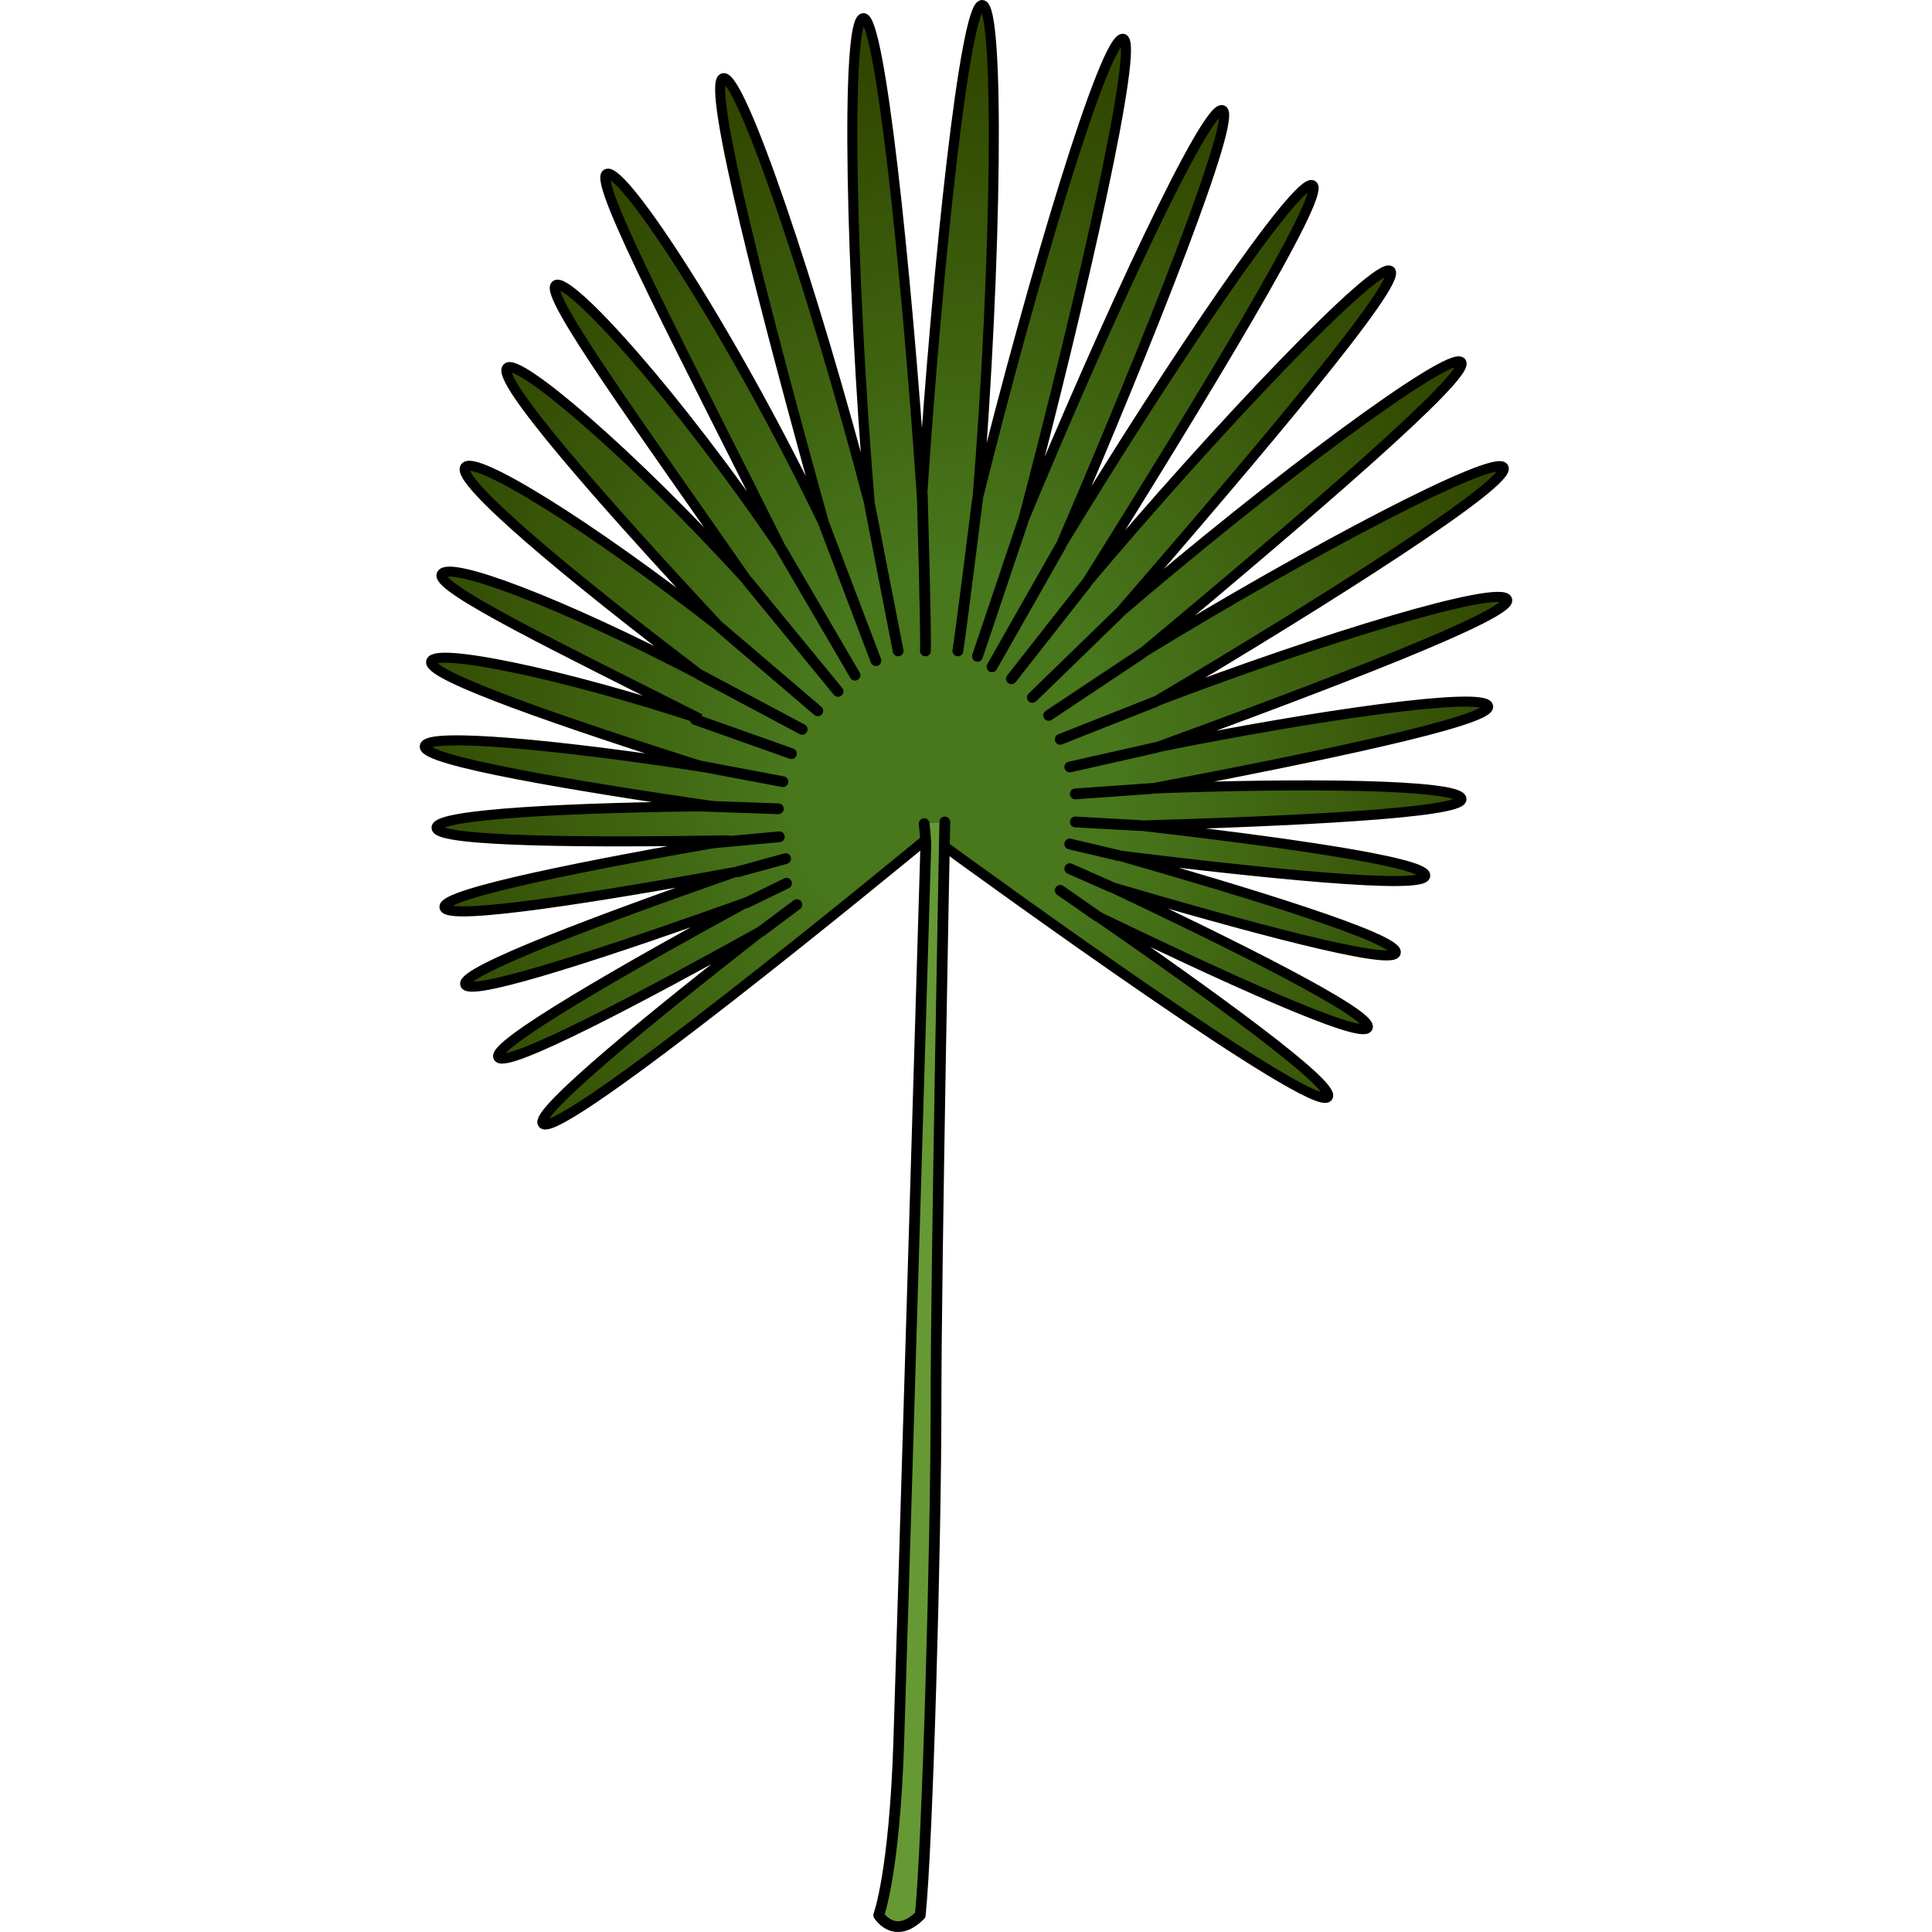 <?xml version="1.0" encoding="utf-8"?>
<!-- Created by: Science Figures, www.sciencefigures.org, Generator: Science Figures Editor -->
<!DOCTYPE svg PUBLIC "-//W3C//DTD SVG 1.1//EN" "http://www.w3.org/Graphics/SVG/1.1/DTD/svg11.dtd">
<svg version="1.1" id="Layer_1" xmlns="http://www.w3.org/2000/svg" xmlns:xlink="http://www.w3.org/1999/xlink" 
	 width="800px" height="800px" viewBox="0 0 108.837 192.455" enable-background="new 0 0 108.837 192.455"
	 xml:space="preserve">
<g>
	<g>
		
			<radialGradient id="SVGID_1_" cx="53.14" cy="76.257" r="57.75" gradientTransform="matrix(1 0 0 1.212 0 -16.131)" gradientUnits="userSpaceOnUse">
			<stop  offset="0.28" style="stop-color:#48771C"/>
			<stop  offset="1" style="stop-color:#314700"/>
		</radialGradient>
		<path fill="url(#SVGID_1_)" stroke="#000000" stroke-miterlimit="10" d="M108.319,59.719c-0.707-1.506-18.048,3.684-35.076,10.193
			c17.255-10.21,35.674-21.955,34.713-23.352c-0.92-1.339-19.102,8.151-35.984,18.5c15.999-13.352,32.9-27.808,31.765-28.988
			c-1.145-1.189-18.488,11.632-34.153,25.094C83.53,45.074,98.005,27.969,96.679,26.979c-1.315-0.982-16.744,15.069-30.318,31.188
			c11.658-18.653,24.032-38.959,22.565-39.718c-1.463-0.758-13.832,17.379-25.122,36.008c9.008-20.913,17.724-42.974,16.146-43.486
			c-1.573-0.511-11.263,20.267-19.908,41.1C66.125,29.004,71.713,4.117,70.061,3.866C68.31,3.601,61.201,27.072,55.56,49.781
			C57.485,25.915,57.789,0.476,56.02,0.5c-1.68,0.021-4.401,25.232-5.984,49.147C48.422,25.895,45.813,1.516,44.173,1.81
			c-1.768,0.315-1.234,25.46,0.676,48.596C39.166,28.59,31.884,7.201,30.219,7.792c-1.682,0.596,4.171,23.2,10.145,44.64
			c-9.159-19.13-20.21-35.948-21.737-35.104c-1.407,0.775,8.104,18.674,17.467,37.491C25.489,39.177,14.761,27.457,13.552,28.411
			c-1.195,0.942,8.535,14.243,19.142,29.52C20.864,44.936,9.712,35.557,8.713,36.652c-1.08,1.185,8.979,12.734,21.216,25.855
			C16.57,52.054,5.377,45.248,4.525,46.561c-0.877,1.353,9.971,10.474,23.444,20.695C13.874,59.904,2.813,55.789,2.185,57.227
			c-0.594,1.357,12.1,7.49,25.752,14.385c-13.865-4.568-26.442-7.109-26.798-5.707c-0.362,1.426,13.326,6.097,27.215,10.519
			c-14.085-2.19-27.729-3.513-27.853-2.07c-0.121,1.438,14.873,3.933,28.773,5.958c-13.556,0.115-27.708,0.747-27.598,2.157
			c0.113,1.422,15.711,1.467,29.176,1.24c-13.4,2.326-28.725,5.301-28.383,6.68c0.342,1.386,15.742-1.11,28.991-3.528
			c-12.845,4.479-27.481,9.909-26.92,11.214c0.564,1.312,15.349-3.659,28.028-8.202c-11.943,6.512-25.498,14.252-24.732,15.448
			c0.77,1.203,14.549-6.109,26.318-12.657c-10.724,8.37-22.836,18.215-21.886,19.27c1.598,1.773,35.152-25.826,38.583-28.656
			c6.653,4.852,38.457,27.9,39.619,25.974c0.736-1.223-11.924-10.35-23.005-18.009c12.252,5.915,26.448,12.427,26.974,11.109
			c0.527-1.326-13.447-8.268-25.626-14.02c13.05,3.84,28.114,7.952,28.418,6.564c0.306-1.396-14.68-5.984-27.651-9.681
			c14.035,1.729,30.514,3.45,30.589,2.011c0.071-1.385-14.958-3.432-28.445-4.988c14.958-0.431,32.211-1.234,32.053-2.651
			c-0.165-1.471-15.782-1.611-30.905-1.036c16.307-3.094,33.966-6.747,33.555-8.206c-0.418-1.478-16.94,0.852-33.105,4.126
			C90.468,68.209,108.987,61.146,108.319,59.719z"/>
		
			<path fill="#669933" stroke="#000000" stroke-width="1.073" stroke-linecap="round" stroke-linejoin="round" stroke-miterlimit="10" d="
			M50.255,82.05c0,0,0.172,1.754,0.162,2.126c-0.209,7.012-2.291,76.866-2.696,89.333c-0.428,13.129-1.997,17.268-1.997,17.268
			s1.569,2.568,4.138,0c0.714-6.85,1.57-36.959,1.57-50.943s0.878-57.954,0.878-57.954"/>
	</g>
	
		<path fill="#669933" stroke="#000000" stroke-width="1.073" stroke-linecap="round" stroke-linejoin="round" stroke-miterlimit="10" d="
		M50.063,49.244c0,0,0.389,13.787,0.316,15.596"/>
	
		<path fill="#669933" stroke="#000000" stroke-width="1.073" stroke-linecap="round" stroke-linejoin="round" stroke-miterlimit="10" d="
		M55.56,49.781c0,0-1.664,13.322-1.953,15.059"/>
	
		<line fill="#669933" stroke="#000000" stroke-width="1.073" stroke-linecap="round" stroke-linejoin="round" stroke-miterlimit="10" x1="60.042" y1="52.07" x2="55.56" y2="65.379"/>
	
		<line fill="#669933" stroke="#000000" stroke-width="1.073" stroke-linecap="round" stroke-linejoin="round" stroke-miterlimit="10" x1="63.804" y1="54.457" x2="57.009" y2="66.421"/>
	
		<line fill="#669933" stroke="#000000" stroke-width="1.073" stroke-linecap="round" stroke-linejoin="round" stroke-miterlimit="10" x1="66.36" y1="58.167" x2="58.945" y2="67.613"/>
	
		<line fill="#669933" stroke="#000000" stroke-width="1.073" stroke-linecap="round" stroke-linejoin="round" stroke-miterlimit="10" x1="69.583" y1="61.166" x2="61.03" y2="69.475"/>
	
		<line fill="#669933" stroke="#000000" stroke-width="1.073" stroke-linecap="round" stroke-linejoin="round" stroke-miterlimit="10" x1="71.972" y1="65.061" x2="62.653" y2="71.264"/>
	
		<line fill="#669933" stroke="#000000" stroke-width="1.073" stroke-linecap="round" stroke-linejoin="round" stroke-miterlimit="10" x1="73.243" y1="69.912" x2="63.804" y2="73.647"/>
	
		<line fill="#669933" stroke="#000000" stroke-width="1.073" stroke-linecap="round" stroke-linejoin="round" stroke-miterlimit="10" x1="73.321" y1="74.469" x2="64.756" y2="76.403"/>
	
		<line fill="#669933" stroke="#000000" stroke-width="1.073" stroke-linecap="round" stroke-linejoin="round" stroke-miterlimit="10" x1="72.872" y1="78.549" x2="65.307" y2="79.085"/>
	
		<line fill="#669933" stroke="#000000" stroke-width="1.073" stroke-linecap="round" stroke-linejoin="round" stroke-miterlimit="10" x1="71.725" y1="82.236" x2="65.307" y2="81.879"/>
	
		<line fill="#669933" stroke="#000000" stroke-width="1.073" stroke-linecap="round" stroke-linejoin="round" stroke-miterlimit="10" x1="69.581" y1="85.214" x2="64.756" y2="84.075"/>
	
		<line fill="#669933" stroke="#000000" stroke-width="1.073" stroke-linecap="round" stroke-linejoin="round" stroke-miterlimit="10" x1="68.814" y1="88.33" x2="64.756" y2="86.533"/>
	
		<line fill="#669933" stroke="#000000" stroke-width="1.073" stroke-linecap="round" stroke-linejoin="round" stroke-miterlimit="10" x1="67.467" y1="91.241" x2="63.804" y2="88.694"/>
	
		<path fill="#669933" stroke="#000000" stroke-width="1.073" stroke-linecap="round" stroke-linejoin="round" stroke-miterlimit="10" d="
		M44.849,50.405c0,0,2.46,12.71,2.811,14.435"/>
	
		<line fill="#669933" stroke="#000000" stroke-width="1.073" stroke-linecap="round" stroke-linejoin="round" stroke-miterlimit="10" x1="40.363" y1="52.432" x2="45.445" y2="65.811"/>
	
		<line fill="#669933" stroke="#000000" stroke-width="1.073" stroke-linecap="round" stroke-linejoin="round" stroke-miterlimit="10" x1="36.093" y1="54.818" x2="43.356" y2="67.256"/>
	
		<line fill="#669933" stroke="#000000" stroke-width="1.073" stroke-linecap="round" stroke-linejoin="round" stroke-miterlimit="10" x1="32.693" y1="57.931" x2="41.673" y2="68.874"/>
	
		<line fill="#669933" stroke="#000000" stroke-width="1.073" stroke-linecap="round" stroke-linejoin="round" stroke-miterlimit="10" x1="29.929" y1="62.508" x2="39.654" y2="70.809"/>
	
		<line fill="#669933" stroke="#000000" stroke-width="1.073" stroke-linecap="round" stroke-linejoin="round" stroke-miterlimit="10" x1="27.97" y1="67.256" x2="38.097" y2="72.654"/>
	
		<line fill="#669933" stroke="#000000" stroke-width="1.073" stroke-linecap="round" stroke-linejoin="round" stroke-miterlimit="10" x1="27.466" y1="71.682" x2="37.031" y2="75.078"/>
	
		<line fill="#669933" stroke="#000000" stroke-width="1.073" stroke-linecap="round" stroke-linejoin="round" stroke-miterlimit="10" x1="27.55" y1="76.237" x2="36.179" y2="77.865"/>
	
		<line fill="#669933" stroke="#000000" stroke-width="1.073" stroke-linecap="round" stroke-linejoin="round" stroke-miterlimit="10" x1="28.144" y1="80.3" x2="35.725" y2="80.565"/>
	
		<line fill="#669933" stroke="#000000" stroke-width="1.073" stroke-linecap="round" stroke-linejoin="round" stroke-miterlimit="10" x1="29.423" y1="83.943" x2="35.824" y2="83.357"/>
	
		<line fill="#669933" stroke="#000000" stroke-width="1.073" stroke-linecap="round" stroke-linejoin="round" stroke-miterlimit="10" x1="31.671" y1="86.843" x2="36.452" y2="85.532"/>
	
		<line fill="#669933" stroke="#000000" stroke-width="1.073" stroke-linecap="round" stroke-linejoin="round" stroke-miterlimit="10" x1="32.548" y1="89.93" x2="36.54" y2="87.989"/>
	
		<line fill="#669933" stroke="#000000" stroke-width="1.073" stroke-linecap="round" stroke-linejoin="round" stroke-miterlimit="10" x1="33.998" y1="92.791" x2="37.567" y2="90.115"/>
</g>
</svg>